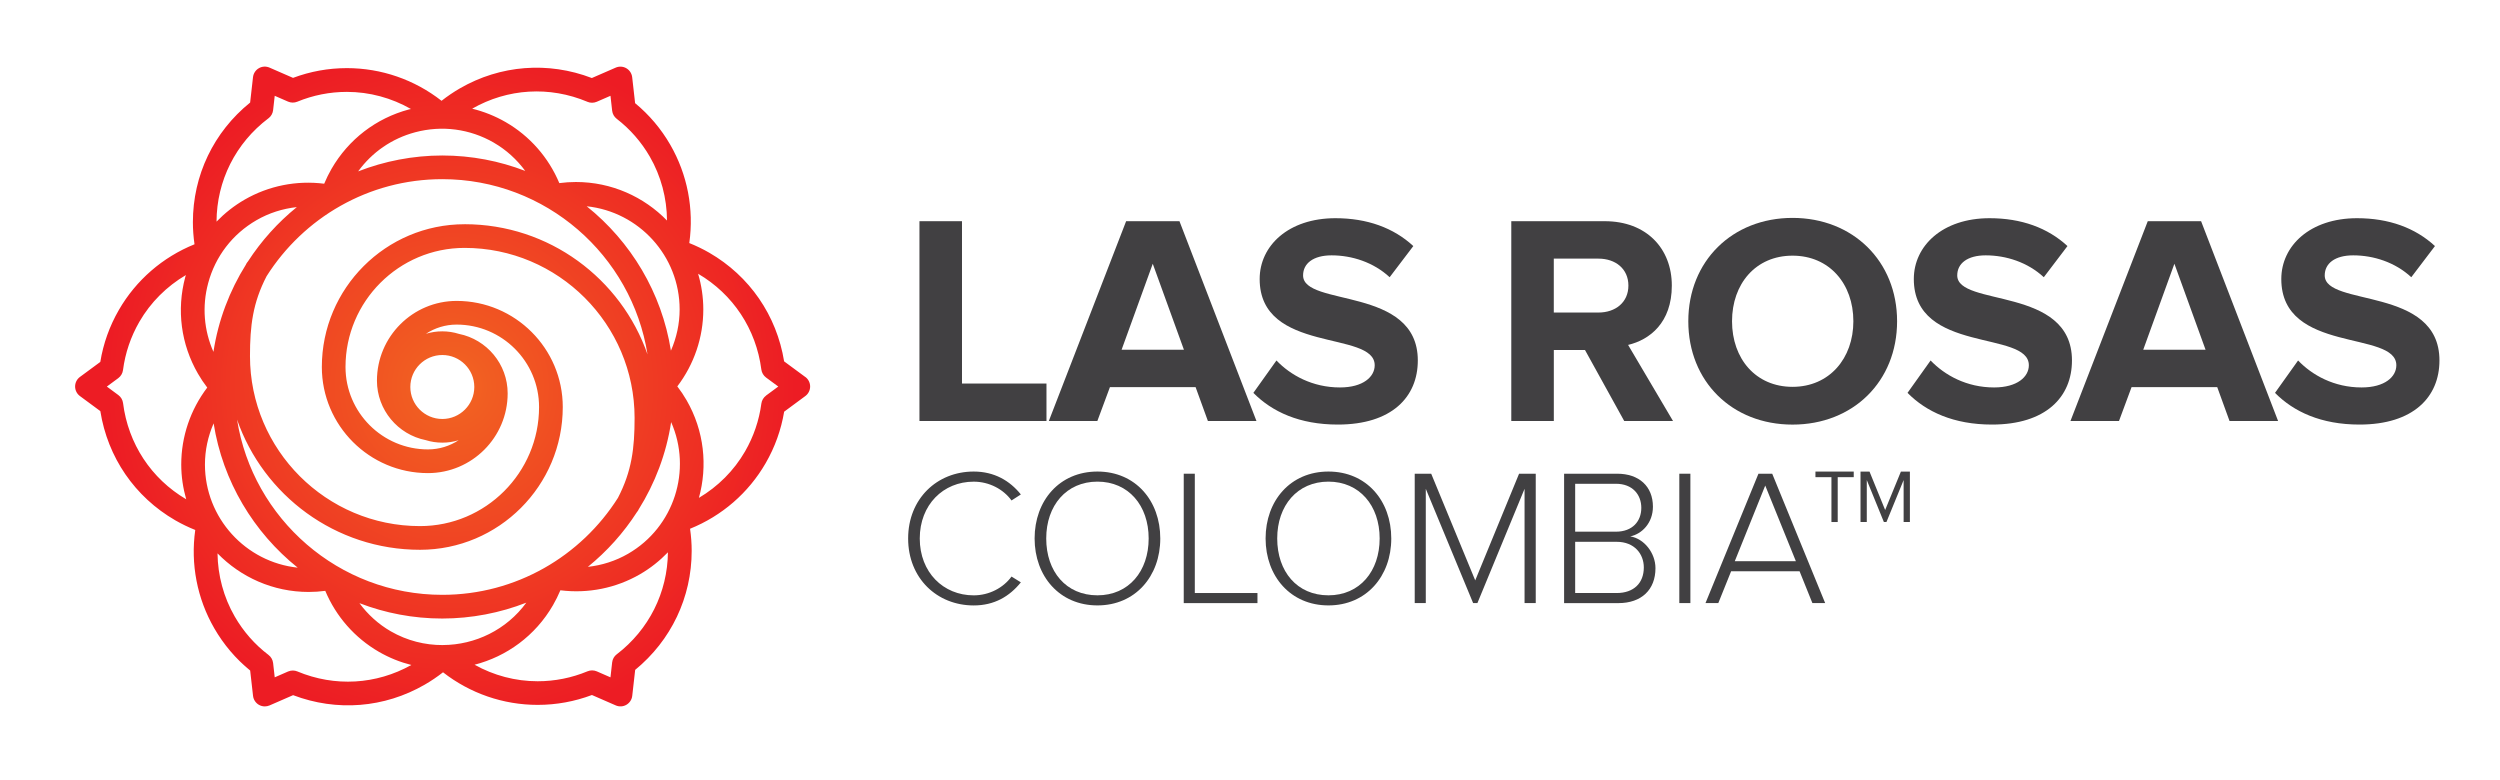 <?xml version="1.0" encoding="UTF-8"?>
<svg id="Calque_1" data-name="Calque 1" xmlns="http://www.w3.org/2000/svg" width="11.35in" height="3.54in" xmlns:xlink="http://www.w3.org/1999/xlink" viewBox="0 0 816.98 255">
  <defs>
    <radialGradient id="Dégradé_sans_nom_25" data-name="Dégradé sans nom 25" cx="-1235.49" cy="-67.71" fx="-1235.49" fy="-67.71" r="84.57" gradientTransform="translate(1790.44 216.62) scale(1.33)" gradientUnits="userSpaceOnUse">
      <stop offset="0" stop-color="#f26522"/>
      <stop offset=".76" stop-color="#ee2e23"/>
      <stop offset="1" stop-color="#ed1c24"/>
    </radialGradient>
  </defs>
  <path d="m263.06,123.29l-6.93-5.11c-2.44-15.03-11.29-27.91-24.48-35.53-2.08-1.2-4.26-2.25-6.53-3.16,1.57-11.12-.6-22.41-6.22-32.15-3-5.2-6.86-9.77-11.5-13.6l-.96-8.5c-.14-1.22-.85-2.3-1.91-2.92-1.07-.62-2.36-.69-3.48-.2l-7.8,3.4c-14.27-5.47-29.91-4.27-43.15,3.38-2.07,1.2-4.08,2.56-6,4.07-8.84-6.92-19.71-10.69-30.95-10.69-6.05,0-11.97,1.07-17.62,3.19l-7.7-3.36c-1.13-.49-2.42-.42-3.48.2-1.06.61-1.77,1.7-1.91,2.92l-.94,8.31c-11.92,9.63-18.72,23.8-18.72,39.12,0,2.4.18,4.82.53,7.23-10.41,4.2-19.11,11.73-24.73,21.46-3.06,5.29-5.1,11.01-6.08,17.01l-6.67,4.92c-.99.73-1.57,1.89-1.57,3.12s.58,2.39,1.57,3.12l6.68,4.93c2.4,15.11,11.26,28.06,24.51,35.71,2.08,1.2,4.26,2.25,6.53,3.16-1.57,11.12.6,22.42,6.22,32.15,3.07,5.32,7.01,9.96,11.74,13.82l.94,8.29c.14,1.22.85,2.3,1.91,2.92.6.35,1.27.52,1.94.52.53,0,1.05-.11,1.55-.32l7.7-3.36c14.25,5.42,29.84,4.19,43.04-3.43,2.1-1.21,4.11-2.57,5.99-4.05,8.84,6.9,19.71,10.66,30.95,10.66,6.1,0,12.06-1.09,17.75-3.23l7.79,3.4c1.12.49,2.42.42,3.48-.2,1.06-.62,1.78-1.7,1.91-2.92l.96-8.5c11.76-9.63,18.48-23.72,18.48-38.92,0-2.4-.18-4.82-.53-7.23,10.41-4.2,19.11-11.72,24.73-21.46,3.02-5.23,5.05-10.88,6.04-16.82l6.93-5.12c.99-.73,1.57-1.89,1.57-3.12s-.58-2.39-1.57-3.12Zm-41.1-22.09c0,4.68-1.01,9.25-2.85,13.48-3.01-19.01-13.13-35.68-27.54-47.22,17.05,1.78,30.39,16.23,30.39,33.74Zm-98.99,23.27c0,9.6,6.86,17.63,15.93,19.46,1.72.54,3.55.83,5.45.83s3.65-.28,5.34-.8c-2.89,1.9-6.33,3.01-10.04,3.01-14.86,0-26.96-12.09-26.96-26.96,0-21.47,17.47-38.94,38.94-38.94,30.65,0,55.6,24.94,55.6,55.6,0,9.91-.91,17.41-5.44,26.14-12.06,19.04-33.29,31.72-57.45,31.72-33.85,0-61.99-24.88-67.12-57.31,8.62,24.75,32.17,42.58,59.83,42.58,25.75,0,46.69-20.94,46.69-46.69,0-19.13-15.57-34.7-34.7-34.7-14.37,0-26.07,11.69-26.07,26.07Zm21.38-8.37c5.77,0,10.46,4.69,10.46,10.46s-4.69,10.46-10.46,10.46-10.46-4.69-10.46-10.46,4.69-10.46,10.46-10.46Zm7.29-42.77c-25.75,0-46.69,20.94-46.69,46.69,0,19.13,15.57,34.7,34.7,34.7,14.37,0,26.07-11.69,26.07-26.07,0-9.6-6.85-17.63-15.93-19.46-1.72-.54-3.55-.83-5.45-.83s-3.65.28-5.35.8c2.89-1.9,6.33-3.01,10.04-3.01,14.86,0,26.96,12.09,26.96,26.96,0,21.47-17.47,38.94-38.94,38.94-30.65,0-55.6-24.94-55.6-55.6,0-9.91.91-17.41,5.44-26.14,12.06-19.04,33.29-31.72,57.45-31.72,33.85,0,61.99,24.88,67.12,57.31-8.62-24.75-32.17-42.58-59.83-42.58Zm40.17-40.03c.98.41,2.08.4,3.05-.02l4.48-1.95.55,4.88c.12,1.04.65,1.99,1.48,2.63,4.41,3.41,8.06,7.58,10.83,12.38,3.69,6.39,5.58,13.59,5.63,20.9-7.57-7.76-18.13-12.6-29.8-12.6-1.8,0-3.61.12-5.42.36-3.52-8.38-9.65-15.39-17.54-19.94-3.48-2.01-7.17-3.47-10.96-4.4,11.58-6.63,25.31-7.46,37.7-2.25Zm-30.61,13.36c4.07,2.35,7.53,5.52,10.27,9.24-8.43-3.25-17.57-5.05-27.13-5.05s-18.98,1.86-27.52,5.2c4.55-6.27,11.05-10.76,18.63-12.79,8.76-2.34,17.9-1.14,25.75,3.39Zm-73.7-7.97c.84-.64,1.39-1.6,1.51-2.65l.53-4.71,4.36,1.9c.97.42,2.05.43,3.02.03,5.18-2.13,10.63-3.21,16.22-3.21,7.4,0,14.6,1.97,20.96,5.6-.22.06-.45.09-.67.14-10.75,2.88-19.74,9.78-25.31,19.42-.9,1.56-1.7,3.19-2.4,4.87-9.03-1.14-18.15.67-26.04,5.22-3.43,1.98-6.49,4.41-9.17,7.18.06-13.36,6.23-25.67,16.97-33.79Zm-19.73,53.92c2.34-8.75,7.96-16.07,15.81-20.6,4.08-2.36,8.58-3.78,13.19-4.28-6.22,5.04-11.62,11.04-15.99,17.78-.19.22-.37.46-.52.73-.05.1-.09.2-.14.3-5.34,8.53-9.04,18.18-10.62,28.53-3.12-7.05-3.76-14.9-1.73-22.45Zm-7.18,70.67c-11.45-6.73-18.97-18.17-20.65-31.45-.13-1.05-.69-2-1.54-2.63l-3.76-2.78,3.74-2.76c.85-.63,1.4-1.57,1.54-2.62.73-5.59,2.53-10.91,5.35-15.8,3.68-6.37,8.95-11.59,15.22-15.29-.06.22-.15.43-.21.66-2.88,10.75-1.4,21.99,4.17,31.62.9,1.56,1.91,3.07,3.02,4.52-5.5,7.23-8.5,16.05-8.5,25.16,0,3.95.59,7.75,1.62,11.37Zm6.13-11.37c0-4.67,1-9.24,2.84-13.46,3,19,13.11,35.66,27.49,47.19-17.02-1.8-30.33-16.24-30.33-33.73Zm30.23,67.67c-.48-.2-.98-.3-1.49-.3s-1.05.11-1.55.32l-4.37,1.91-.53-4.68c-.12-1.05-.66-2-1.5-2.64-4.5-3.42-8.21-7.65-11.05-12.57-3.65-6.32-5.53-13.43-5.63-20.65,7.57,7.77,18.13,12.62,29.82,12.62,1.8,0,3.61-.12,5.42-.36,3.51,8.38,9.65,15.38,17.54,19.94,3.4,1.96,6.96,3.38,10.6,4.3-11.47,6.43-25.01,7.23-37.25,2.12Zm47.55-8.62c-5.79.02-11.65-1.41-17.02-4.51-4.05-2.34-7.5-5.49-10.24-9.2,8.42,3.24,17.55,5.03,27.09,5.03s18.96-1.85,27.49-5.19c-6.49,8.89-16.74,13.81-27.25,13.86-.02,0-.04,0-.07,0Zm56.88,3.02c-.84.64-1.37,1.59-1.49,2.64l-.55,4.89-4.46-1.95c-.97-.42-2.06-.43-3.03-.03-5.2,2.16-10.7,3.26-16.33,3.26-7.28,0-14.35-1.9-20.63-5.4,10.45-2.7,19.85-9.42,25.66-19.49.91-1.57,1.71-3.2,2.41-4.86,9.02,1.13,18.14-.68,26.03-5.24,3.46-2,6.49-4.44,9.14-7.18-.14,13.15-6.21,25.29-16.73,33.35Zm3.72-32.88c-4.07,2.35-8.55,3.77-13.15,4.28,6.26-5.08,11.69-11.13,16.06-17.93.14-.18.29-.34.4-.55.05-.1.09-.19.14-.29,5.35-8.54,9.05-18.21,10.63-28.57,6.9,15.63,1.05,34.33-14.08,43.06Zm45.13-51.73c-.84.62-1.4,1.56-1.54,2.6-.74,5.54-2.54,10.8-5.32,15.63-3.66,6.34-8.89,11.53-15.11,15.22,2.88-10.4,1.77-21.89-4.04-31.95-.9-1.56-1.91-3.07-3.02-4.51,5.5-7.23,8.5-16.05,8.5-25.16,0-4.06-.61-7.97-1.7-11.68,11.43,6.7,18.97,18.09,20.68,31.32.14,1.04.69,1.99,1.54,2.62l4,2.95-4,2.95Z" fill="url(#Dégradé_sans_nom_25)"/>
  <g>
    <g>
      <path d="m300.39,137.68v-65.34h13.91v53.09h27.63v12.25h-41.54Z" fill="#414042"/>
      <path d="m394.72,137.68l-4.02-11.07h-28.02l-4.11,11.07h-15.87l25.28-65.34h17.44l25.18,65.34h-15.87Zm-18.03-51.43l-10.19,28.12h20.38l-10.19-28.12Z" fill="#414042"/>
      <path d="m409.6,128.47l7.54-10.58c4.6,4.8,11.76,8.82,20.77,8.82,7.64,0,11.36-3.53,11.36-7.25,0-11.56-37.62-3.63-37.62-28.21,0-10.87,9.4-19.89,24.78-19.89,10.38,0,19.01,3.14,25.47,9.11l-7.74,10.19c-5.29-4.9-12.34-7.15-19-7.15-5.98,0-9.31,2.64-9.31,6.56,0,10.38,37.52,3.43,37.52,27.82,0,11.95-8.52,20.96-26.16,20.96-12.54,0-21.55-4.21-27.63-10.38Z" fill="#414042"/>
      <path d="m530.87,137.68l-12.83-23.22h-10.19v23.22h-13.91v-65.34h30.56c13.62,0,21.94,8.91,21.94,21.06s-7.25,17.73-14.3,19.4l14.69,24.88h-15.97Zm1.37-44.28c0-5.49-4.21-8.82-9.8-8.82h-14.6v17.63h14.6c5.58,0,9.8-3.33,9.8-8.82Z" fill="#414042"/>
      <path d="m551.83,105.06c0-19.69,14.4-33.8,34.09-33.8s34.19,14.11,34.19,33.8-14.4,33.8-34.19,33.8-34.09-14.11-34.09-33.8Zm53.98,0c0-12.24-7.84-21.45-19.89-21.45s-19.79,9.21-19.79,21.45,7.74,21.45,19.79,21.45,19.89-9.31,19.89-21.45Z" fill="#414042"/>
      <path d="m623.53,128.47l7.54-10.58c4.6,4.8,11.76,8.82,20.77,8.82,7.64,0,11.36-3.53,11.36-7.25,0-11.56-37.62-3.63-37.62-28.21,0-10.87,9.4-19.89,24.78-19.89,10.38,0,19.01,3.14,25.47,9.11l-7.74,10.19c-5.29-4.9-12.34-7.15-19-7.15-5.98,0-9.31,2.64-9.31,6.56,0,10.38,37.52,3.43,37.52,27.82,0,11.95-8.52,20.96-26.16,20.96-12.54,0-21.55-4.21-27.63-10.38Z" fill="#414042"/>
      <path d="m728.83,137.68l-4.02-11.07h-28.02l-4.11,11.07h-15.87l25.28-65.34h17.44l25.18,65.34h-15.87Zm-18.03-51.43l-10.19,28.12h20.38l-10.19-28.12Z" fill="#414042"/>
      <path d="m743.71,128.47l7.54-10.58c4.6,4.8,11.76,8.82,20.77,8.82,7.64,0,11.36-3.53,11.36-7.25,0-11.56-37.62-3.63-37.62-28.21,0-10.87,9.4-19.89,24.78-19.89,10.38,0,19.01,3.14,25.47,9.11l-7.74,10.19c-5.29-4.9-12.34-7.15-19-7.15-5.98,0-9.31,2.64-9.31,6.56,0,10.38,37.52,3.43,37.52,27.82,0,11.95-8.52,20.96-26.16,20.96-12.54,0-21.55-4.21-27.63-10.38Z" fill="#414042"/>
      <path d="m296.69,176.1c0-13,9.45-21.89,21.44-21.89,6.72,0,11.8,2.98,15.42,7.49l-3.05,1.97c-2.67-3.68-7.3-6.15-12.37-6.15-9.96,0-17.64,7.55-17.64,18.59s7.68,18.59,17.64,18.59c5.07,0,9.7-2.47,12.37-6.15l3.05,1.9c-3.74,4.63-8.69,7.55-15.42,7.55-11.99,0-21.44-8.88-21.44-21.89Z" fill="#414042"/>
      <path d="m338.05,176.1c0-12.37,8.12-21.89,20.55-21.89s20.55,9.52,20.55,21.89-8.18,21.89-20.55,21.89-20.55-9.52-20.55-21.89Zm37.3,0c0-10.78-6.6-18.59-16.75-18.59s-16.75,7.8-16.75,18.59,6.47,18.59,16.75,18.59,16.75-7.93,16.75-18.59Z" fill="#414042"/>
      <path d="m386.82,197.23v-42.31h3.62v39.02h20.49v3.3h-24.11Z" fill="#414042"/>
      <path d="m413.59,176.1c0-12.37,8.12-21.89,20.55-21.89s20.55,9.52,20.55,21.89-8.18,21.89-20.55,21.89-20.55-9.52-20.55-21.89Zm37.3,0c0-10.78-6.6-18.59-16.75-18.59s-16.75,7.8-16.75,18.59,6.47,18.59,16.75,18.59,16.75-7.93,16.75-18.59Z" fill="#414042"/>
      <path d="m498.28,197.23v-37.37l-15.42,37.37h-1.4l-15.48-37.37v37.37h-3.62v-42.31h5.39l14.4,34.89,14.34-34.89h5.45v42.31h-3.68Z" fill="#414042"/>
      <path d="m511.21,197.23v-42.31h17.38c7.11,0,11.67,4.12,11.67,10.79,0,5.33-3.62,8.94-7.42,9.71,4.5.7,8.25,5.39,8.25,10.4,0,7.04-4.57,11.42-12.12,11.42h-17.76Zm25.25-31.15c0-4.31-2.86-7.87-8.31-7.87h-13.32v15.67h13.32c5.45,0,8.31-3.43,8.31-7.8Zm.82,19.48c0-4.31-2.98-8.37-8.88-8.37h-13.57v16.75h13.57c5.58,0,8.88-3.24,8.88-8.37Z" fill="#414042"/>
      <path d="m548.89,197.23v-42.31h3.62v42.31h-3.62Z" fill="#414042"/>
      <path d="m592.41,197.23l-4.19-10.4h-22.39l-4.19,10.4h-4.19l17.32-42.31h4.5l17.32,42.31h-4.19Zm-15.42-38.44l-9.96,24.74h19.98l-10.02-24.74Z" fill="#414042"/>
    </g>
    <g>
      <path d="m598.63,156.05h-5.22v-1.83h12.52v1.83h-5.24v14.67h-2.05v-14.67Z" fill="#414042"/>
      <path d="m622.25,156.99l-5.62,13.73h-.84l-5.59-13.73v13.73h-2.05v-16.5h2.94l5.12,12.57,5.15-12.57h2.94v16.5h-2.05v-13.73Z" fill="#414042"/>
    </g>
  </g>
</svg>